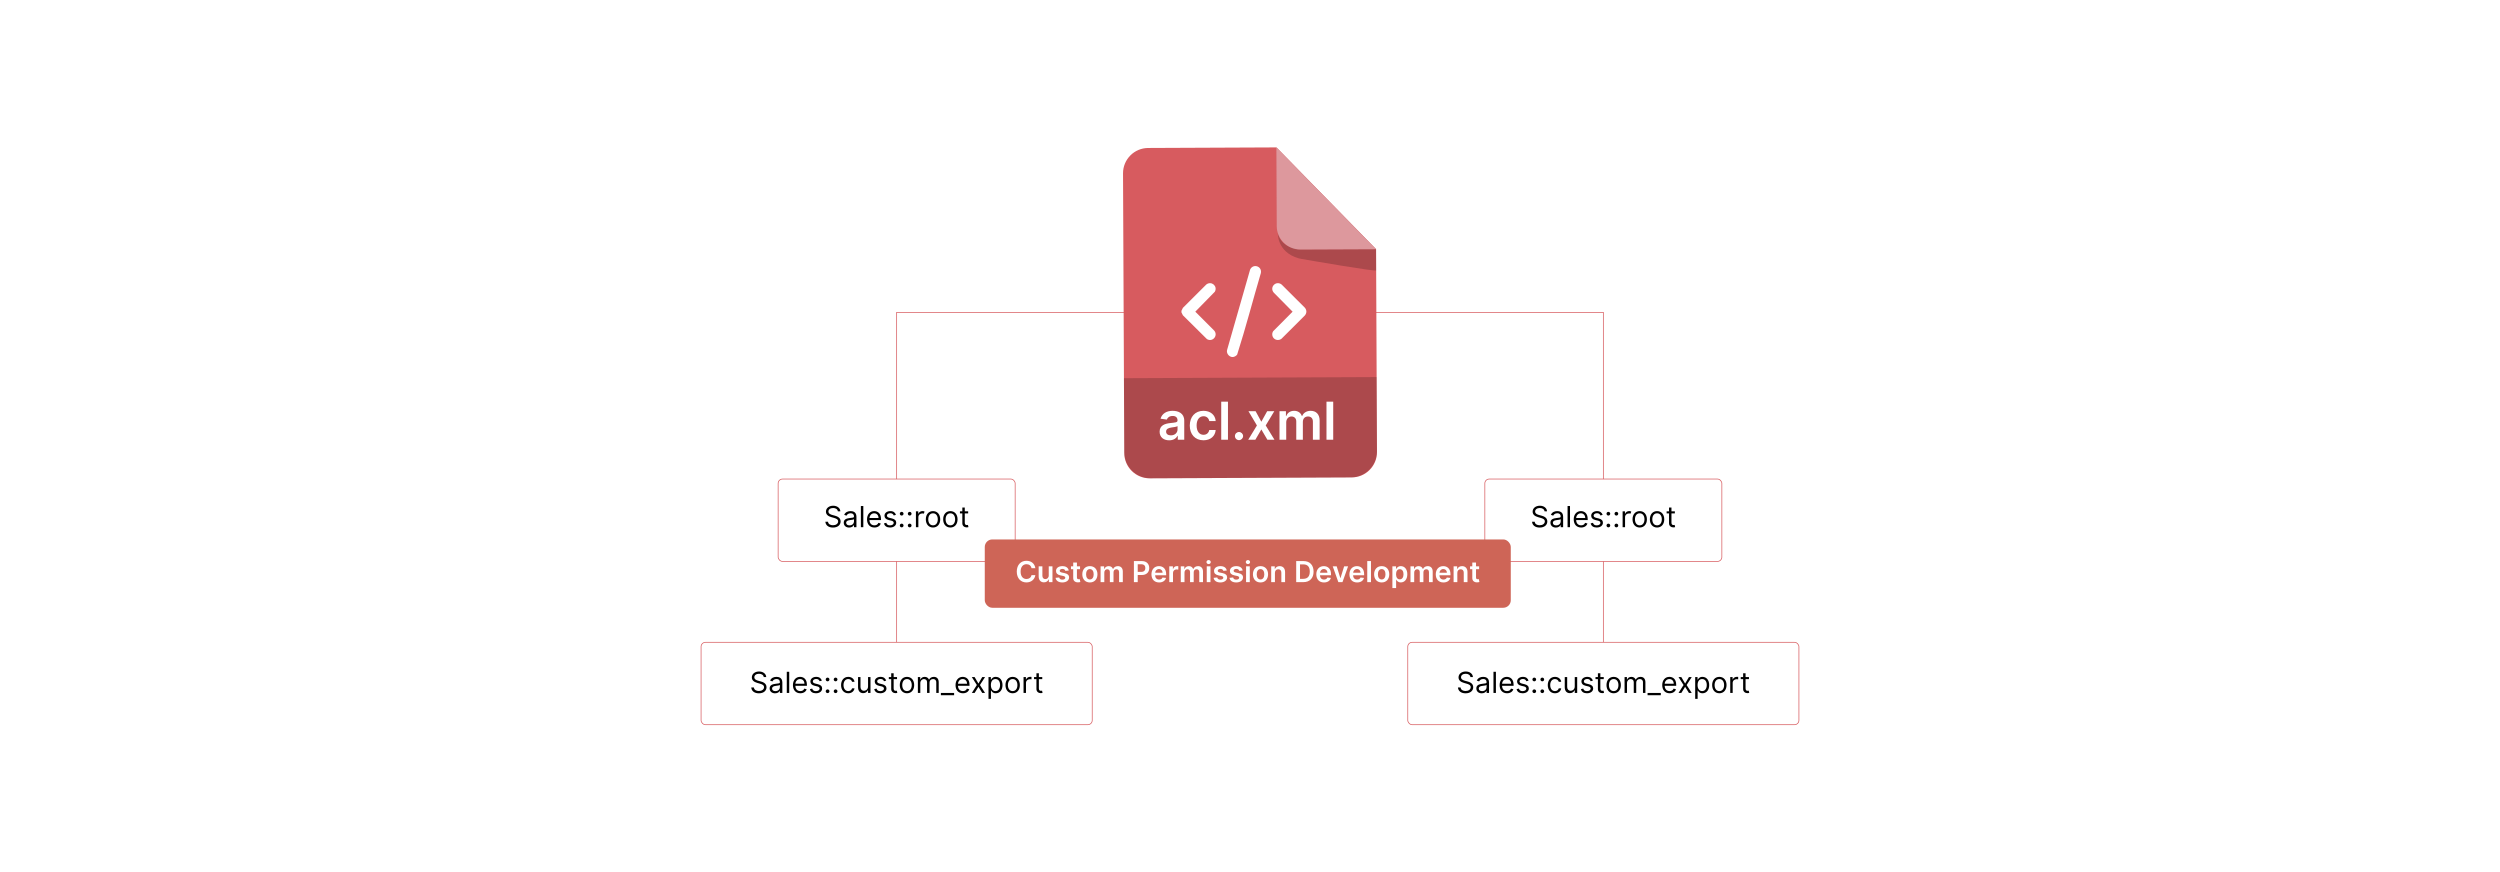 <?xml version="1.0" encoding="UTF-8"?>
<svg id="Layer_1" data-name="Layer 1" xmlns="http://www.w3.org/2000/svg" viewBox="0 0 860 300">
  <rect y="0" width="860" height="300" fill="#fff"/>
  <g>
    <polyline points="551.551 220.96 551.551 107.458 308.449 107.458 308.449 220.96" fill="none" stroke="#d75b5f" stroke-miterlimit="10" stroke-width=".25"/>
    <g>
      <g>
        <path d="M465.02,164.228l-69.529.312c-4.805.021-8.717-3.856-8.739-8.661l-.432-96.237c-.021-4.805,3.856-8.717,8.661-8.739l44.095-.198,34.292,35.028.313,69.756c.022,4.805-3.856,8.717-8.661,8.739Z" fill="#d75b5f"/>
        <g opacity=".2">
          <path d="M386.713,129.905h86.93v25.425c0,4.997-4.057,9.055-9.055,9.055h-68.82c-4.997,0-9.055-4.057-9.055-9.055v-25.425h0Z" transform="translate(-.657 1.934) rotate(-.257)"/>
        </g>
        <path d="M439.075,50.705l.122,27.085c.02,4.468,3.658,8.075,8.127,8.056l26.043-.113-34.292-35.028Z" fill="#c6545c"/>
        <g opacity=".2">
          <path d="M439.563,80.166s-.313,6.571,7.175,8.697c.281.08.569.139.857.189,3.403.593,25.807,4.474,25.804,3.96-.003-.556-.033-7.279-.033-7.279l-26.043.117s-6.504-.193-7.761-5.684Z"/>
        </g>
        <g>
          <path d="M398.909,148.511c0-2.212,1.821-2.781,3.727-2.985,1.733-.185,2.43-.218,2.43-.883v-.038c0-.965-.588-1.515-1.662-1.515-1.132,0-1.784.575-2.014,1.246l-2.161-.307c.512-1.79,2.097-2.711,4.162-2.711,1.873,0,3.989.78,3.989,3.376v6.572h-2.225v-1.349h-.077c-.422.824-1.343,1.547-2.883,1.547-1.874,0-3.286-1.023-3.286-2.954ZM405.072,147.744v-1.157c-.301.242-1.516.397-2.123.479-1.035.146-1.81.518-1.81,1.406,0,.851.691,1.291,1.656,1.291,1.394,0,2.276-.927,2.276-2.019Z" fill="#fff"/>
          <path d="M409.289,146.395c0-2.998,1.816-5.076,4.693-5.076,2.397,0,4.06,1.4,4.22,3.529h-2.212c-.18-.946-.863-1.662-1.976-1.662-1.426,0-2.379,1.188-2.379,3.171,0,2.008.934,3.216,2.379,3.216,1.016,0,1.777-.607,1.976-1.662h2.212c-.166,2.084-1.739,3.548-4.207,3.548-2.935,0-4.706-2.09-4.706-5.064Z" fill="#fff"/>
          <path d="M422.419,151.267h-2.314v-13.094h2.314v13.094Z" fill="#fff"/>
          <path d="M424.816,150.001c-.007-.768.626-1.395,1.406-1.395.754,0,1.4.627,1.406,1.395-.006.779-.652,1.406-1.406,1.406-.78,0-1.413-.627-1.406-1.406Z" fill="#fff"/>
          <path d="M433.899,145.072l2.015-3.625h2.448l-2.96,4.91,3.011,4.91h-2.436l-2.078-3.535-2.059,3.535h-2.455l2.992-4.91-2.915-4.91h2.455l1.981,3.625Z" fill="#fff"/>
          <path d="M440.15,141.447h2.212v1.669h.115c.409-1.119,1.394-1.797,2.711-1.797,1.323,0,2.276.685,2.653,1.797h.102c.435-1.094,1.522-1.797,2.947-1.797,1.803,0,3.068,1.164,3.068,3.356v6.592h-2.32v-6.233c0-1.215-.742-1.765-1.676-1.765-1.118,0-1.777.767-1.777,1.873v6.125h-2.269v-6.329c0-1.011-.671-1.669-1.649-1.669-.997,0-1.803.818-1.803,2.026v5.972h-2.314v-9.82Z" fill="#fff"/>
          <path d="M458.624,151.267h-2.314v-13.094h2.314v13.094Z" fill="#fff"/>
        </g>
        <g>
          <path d="M424.169,122.812c-.103.012-.263.013-.366,0-1.116-.136-1.998-1.346-1.678-2.453l7.92-27.64c1.011-2.16,4.175-1.16,3.69,1.218-2.756,9.331-5.199,18.798-8.155,28.045-.31.419-.895.769-1.41.831Z" fill="#fff"/>
          <path d="M406.419,106.909l.501-1.008,8.056-8.038c1.734-1.344,3.981.542,2.938,2.478l-6.731,6.875,6.536,6.546c1.393,1.701-.597,4.049-2.53,2.893l-8.269-8.191-.501-1.008v-.548Z" fill="#fff"/>
          <path d="M438.199,116.382c-.633-.637-.733-1.738-.201-2.466l6.657-6.699-6.491-6.566c-1.585-1.879.837-4.31,2.748-2.745l8.007,7.995c.628.817.628,1.747,0,2.563l-8.056,8.038c-.771.648-1.956.591-2.664-.122Z" fill="#fff"/>
        </g>
      </g>
      <g opacity=".4">
        <path d="M439.075,50.705l.122,27.085c.02,4.468,3.658,8.075,8.127,8.056l26.043-.113-34.292-35.028Z" fill="#fff"/>
      </g>
    </g>
    <g>
      <rect x="510.784" y="164.792" width="81.534" height="28.335" rx="1.501" ry="1.501" fill="#fff" stroke="#d75b5f" stroke-miterlimit="10" stroke-width=".25"/>
      <g>
        <path d="M529.688,174.754c-.968,0-1.607.512-1.607,1.209,0,.782.867,1.066,1.408,1.209l.739.198c.754.199,2.048.641,2.048,2.006,0,1.18-.953,2.104-2.631,2.104-1.565,0-2.531-.81-2.616-2.005h.91c.07.824.839,1.209,1.706,1.209,1.01,0,1.777-.526,1.777-1.323,0-.725-.683-.995-1.45-1.209l-.896-.256c-1.137-.327-1.849-.91-1.849-1.892,0-1.223,1.096-2.033,2.489-2.033,1.408,0,2.421.821,2.46,1.92h-.854c-.085-.718-.753-1.138-1.635-1.138Z"/>
        <path d="M533.349,179.803c0-1.252,1.105-1.476,2.119-1.607.995-.128,1.408-.093,1.408-.498v-.028c0-.7-.381-1.109-1.152-1.109-.8,0-1.237.427-1.422.825l-.797-.284c.427-.996,1.365-1.28,2.19-1.28.697,0,2.019.199,2.019,1.935v3.598h-.839v-.739h-.043c-.171.355-.668.867-1.621.867-1.038,0-1.863-.611-1.863-1.678ZM536.876,179.376v-.769c-.143.171-1.096.271-1.451.314-.654.085-1.237.284-1.237.924,0,.583.484.882,1.152.882.995,0,1.536-.668,1.536-1.351Z"/>
        <path d="M540.083,181.353h-.84v-7.281h.84v7.281Z"/>
        <path d="M541.36,178.665c0-1.679.981-2.845,2.461-2.845,1.138,0,2.346.697,2.346,2.731v.355h-3.964c.039,1.17.718,1.807,1.703,1.807.657,0,1.151-.285,1.365-.854l.81.228c-.256.825-1.066,1.379-2.176,1.379-1.579,0-2.546-1.123-2.546-2.801ZM545.314,178.182c0-.925-.583-1.607-1.493-1.607-.96,0-1.562.757-1.618,1.607h3.111Z"/>
        <path d="M550.555,177.328c-.146-.377-.448-.782-1.181-.782-.669,0-1.166.341-1.166.81,0,.42.291.637.939.796l.81.199c.974.238,1.45.719,1.45,1.48,0,.942-.863,1.635-2.133,1.635-1.116,0-1.881-.494-2.076-1.422l.796-.199c.149.587.58.882,1.266.882.782,0,1.28-.384,1.28-.853,0-.377-.26-.641-.81-.769l-.91-.213c-1.003-.235-1.45-.74-1.45-1.493,0-.925.853-1.579,2.005-1.579,1.081,0,1.671.519,1.934,1.294l-.753.214Z"/>
        <path d="M552.639,176.717c0-.352.288-.641.641-.641.352,0,.64.288.64.641,0,.352-.288.64-.64.64-.352,0-.641-.288-.641-.64ZM552.639,180.77c0-.352.288-.64.641-.64.352,0,.64.288.64.64s-.288.64-.64.64c-.352,0-.641-.288-.641-.64Z"/>
        <path d="M555.394,176.717c0-.352.288-.641.641-.641.352,0,.64.288.64.641,0,.352-.288.64-.64.64-.352,0-.641-.288-.641-.64ZM555.394,180.77c0-.352.288-.64.641-.64.352,0,.64.288.64.64s-.288.64-.64.64c-.352,0-.641-.288-.641-.64Z"/>
        <path d="M558.179,175.892h.81v.825h.058c.195-.541.761-.91,1.422-.91.302,0,.526.078.696.198l-.284.712c-.117-.06-.273-.1-.483-.1-.796,0-1.379.544-1.379,1.279v3.456h-.84v-5.461Z"/>
        <path d="M561.587,178.651c0-1.706.996-2.83,2.475-2.83,1.48,0,2.475,1.124,2.475,2.83,0,1.692-.995,2.815-2.475,2.815-1.478,0-2.475-1.123-2.475-2.815ZM565.697,178.651c0-1.095-.512-2.076-1.636-2.076-1.123,0-1.636.981-1.636,2.076s.513,2.062,1.636,2.062c1.124,0,1.636-.968,1.636-2.062Z"/>
        <path d="M567.553,178.651c0-1.706.996-2.83,2.475-2.83,1.48,0,2.475,1.124,2.475,2.83,0,1.692-.995,2.815-2.475,2.815-1.478,0-2.475-1.123-2.475-2.815ZM571.663,178.651c0-1.095-.512-2.076-1.636-2.076-1.123,0-1.636.981-1.636,2.076s.513,2.062,1.636,2.062c1.124,0,1.636-.968,1.636-2.062Z"/>
        <path d="M576.149,176.603h-1.166v3.186c0,.711.355.825.726.825.185,0,.299-.028.37-.043l.17.754c-.113.043-.312.1-.625.1-.712,0-1.48-.455-1.48-1.408v-3.413h-.825v-.711h.825v-1.309h.839v1.309h1.166v.711Z"/>
      </g>
    </g>
    <g>
      <rect x="484.273" y="220.96" width="134.557" height="28.335" rx="1.501" ry="1.501" fill="#fff" stroke="#d75b5f" stroke-miterlimit="10" stroke-width=".25"/>
      <g>
        <path d="M504.198,231.775c-.968,0-1.607.512-1.607,1.209,0,.782.867,1.066,1.408,1.209l.739.198c.754.199,2.048.641,2.048,2.006,0,1.18-.953,2.104-2.631,2.104-1.565,0-2.531-.81-2.617-2.005h.91c.071.824.84,1.209,1.707,1.209,1.01,0,1.777-.526,1.777-1.323,0-.725-.683-.995-1.45-1.209l-.895-.256c-1.139-.327-1.85-.91-1.85-1.892,0-1.223,1.096-2.033,2.489-2.033,1.407,0,2.421.821,2.46,1.92h-.854c-.085-.718-.753-1.138-1.635-1.138Z"/>
        <path d="M507.859,236.824c0-1.252,1.105-1.476,2.119-1.607.995-.128,1.408-.093,1.408-.498v-.028c0-.7-.381-1.109-1.152-1.109-.8,0-1.237.427-1.422.825l-.797-.284c.427-.996,1.365-1.28,2.19-1.28.697,0,2.019.199,2.019,1.935v3.598h-.839v-.739h-.043c-.171.355-.668.867-1.621.867-1.038,0-1.863-.611-1.863-1.678ZM511.387,236.397v-.769c-.143.171-1.096.271-1.451.314-.653.085-1.237.284-1.237.924,0,.583.484.882,1.152.882.995,0,1.536-.668,1.536-1.351Z"/>
        <path d="M514.594,238.373h-.84v-7.281h.84v7.281Z"/>
        <path d="M515.871,235.686c0-1.679.981-2.845,2.461-2.845,1.138,0,2.346.697,2.346,2.731v.355h-3.964c.039,1.17.718,1.807,1.703,1.807.657,0,1.152-.285,1.365-.854l.81.228c-.256.825-1.066,1.379-2.176,1.379-1.578,0-2.546-1.123-2.546-2.801ZM519.825,235.202c0-.925-.583-1.607-1.493-1.607-.96,0-1.562.757-1.618,1.607h3.111Z"/>
        <path d="M525.065,234.349c-.146-.377-.448-.782-1.181-.782-.669,0-1.166.341-1.166.81,0,.42.291.637.939.796l.81.199c.974.238,1.45.719,1.45,1.48,0,.942-.863,1.635-2.133,1.635-1.116,0-1.881-.494-2.076-1.422l.796-.199c.149.587.58.882,1.266.882.782,0,1.28-.384,1.28-.853,0-.377-.26-.641-.81-.769l-.91-.213c-1.003-.235-1.45-.74-1.45-1.493,0-.925.853-1.579,2.005-1.579,1.081,0,1.671.519,1.934,1.294l-.753.214Z"/>
        <path d="M527.149,233.738c0-.352.288-.641.641-.641.352,0,.64.288.64.641,0,.352-.288.64-.64.64-.352,0-.641-.288-.641-.64ZM527.149,237.79c0-.352.288-.64.641-.64.352,0,.64.288.64.64s-.288.64-.64.64c-.352,0-.641-.288-.641-.64Z"/>
        <path d="M529.905,233.738c0-.352.288-.641.641-.641.352,0,.64.288.64.641,0,.352-.288.64-.64.64-.352,0-.641-.288-.641-.64ZM529.905,237.79c0-.352.288-.64.641-.64.352,0,.64.288.64.64s-.288.64-.64.64c-.352,0-.641-.288-.641-.64Z"/>
        <path d="M532.434,235.671c0-1.664.981-2.83,2.461-2.83,1.151,0,2.019.683,2.161,1.707h-.839c-.128-.498-.569-.953-1.309-.953-.981,0-1.636.81-1.636,2.048,0,1.266.641,2.091,1.636,2.091.654,0,1.152-.355,1.309-.953h.839c-.143.967-.939,1.706-2.147,1.706-1.536,0-2.475-1.18-2.475-2.815Z"/>
        <path d="M541.714,232.912h.839v5.461h-.839v-.925h-.058c-.256.555-.796.996-1.621.996-1.023,0-1.764-.669-1.764-2.062v-3.47h.84v3.413c0,.796.497,1.309,1.194,1.309.626,0,1.408-.47,1.408-1.493v-3.228Z"/>
        <path d="M547.196,234.349c-.146-.377-.448-.782-1.181-.782-.669,0-1.166.341-1.166.81,0,.42.291.637.939.796l.81.199c.974.238,1.45.719,1.45,1.48,0,.942-.863,1.635-2.133,1.635-1.116,0-1.881-.494-2.076-1.422l.796-.199c.149.587.58.882,1.266.882.782,0,1.28-.384,1.28-.853,0-.377-.26-.641-.81-.769l-.91-.213c-1.003-.235-1.45-.74-1.45-1.493,0-.925.853-1.579,2.005-1.579,1.081,0,1.671.519,1.934,1.294l-.753.214Z"/>
        <path d="M551.684,233.623h-1.166v3.186c0,.711.355.825.726.825.185,0,.299-.028.369-.043l.171.754c-.113.043-.312.1-.626.1-.711,0-1.478-.455-1.478-1.408v-3.413h-.825v-.711h.825v-1.309h.839v1.309h1.166v.711Z"/>
        <path d="M552.632,235.671c0-1.706.996-2.83,2.475-2.83,1.48,0,2.475,1.124,2.475,2.83,0,1.692-.995,2.815-2.475,2.815-1.478,0-2.475-1.123-2.475-2.815ZM556.742,235.671c0-1.095-.512-2.076-1.636-2.076-1.123,0-1.636.981-1.636,2.076s.513,2.062,1.636,2.062c1.124,0,1.636-.968,1.636-2.062Z"/>
        <path d="M558.854,232.912h.81v.854h.071c.228-.583.754-.925,1.465-.925.719,0,1.194.342,1.465.925h.057c.281-.565.854-.925,1.636-.925.975,0,1.664.594,1.664,1.877v3.655h-.839v-3.655c0-.807-.513-1.123-1.109-1.123-.769,0-1.209.519-1.209,1.223v3.556h-.854v-3.74c0-.622-.444-1.038-1.08-1.038-.654,0-1.237.565-1.237,1.365v3.413h-.84v-5.461Z"/>
        <path d="M571.315,239.156h-4.551v-.782h4.551v.782Z"/>
        <path d="M571.809,235.686c0-1.679.981-2.845,2.461-2.845,1.138,0,2.346.697,2.346,2.731v.355h-3.964c.039,1.17.718,1.807,1.703,1.807.657,0,1.152-.285,1.365-.854l.81.228c-.256.825-1.066,1.379-2.176,1.379-1.578,0-2.546-1.123-2.546-2.801ZM575.763,235.202c0-.925-.583-1.607-1.493-1.607-.96,0-1.562.757-1.618,1.607h3.111Z"/>
        <path d="M579.681,235.145l1.309-2.232h.967l-1.764,2.731,1.764,2.731h-.967l-1.309-2.119-1.309,2.119h-.967l1.734-2.731-1.734-2.731h.967l1.309,2.232Z"/>
        <path d="M583.144,232.912h.81v.867h.1c.185-.284.513-.939,1.579-.939,1.379,0,2.332,1.095,2.332,2.816,0,1.734-.953,2.829-2.318,2.829-1.052,0-1.407-.653-1.593-.952h-.07v2.887h-.84v-7.509ZM585.533,237.734c1.052,0,1.593-.925,1.593-2.091,0-1.152-.526-2.048-1.593-2.048-1.024,0-1.565.825-1.565,2.048,0,1.237.555,2.091,1.565,2.091Z"/>
        <path d="M588.981,235.671c0-1.706.996-2.83,2.475-2.83,1.48,0,2.475,1.124,2.475,2.83,0,1.692-.995,2.815-2.475,2.815-1.478,0-2.475-1.123-2.475-2.815ZM593.092,235.671c0-1.095-.512-2.076-1.636-2.076-1.123,0-1.636.981-1.636,2.076s.513,2.062,1.636,2.062c1.124,0,1.636-.968,1.636-2.062Z"/>
        <path d="M595.203,232.912h.81v.825h.058c.199-.541.768-.91,1.422-.91.124,0,.345.007.44.014v.854c-.057-.015-.288-.057-.512-.057-.796,0-1.379.54-1.379,1.279v3.456h-.84v-5.461Z"/>
        <path d="M601.641,233.623h-1.166v3.186c0,.711.355.825.726.825.185,0,.299-.028.369-.043l.171.754c-.113.043-.312.1-.626.1-.711,0-1.478-.455-1.478-1.408v-3.413h-.825v-.711h.825v-1.309h.839v1.309h1.166v.711Z"/>
      </g>
    </g>
    <g>
      <rect x="267.682" y="164.792" width="81.534" height="28.335" rx="1.501" ry="1.501" fill="#fff" stroke="#d75b5f" stroke-miterlimit="10" stroke-width=".25"/>
      <g>
        <path d="M286.585,174.754c-.968,0-1.607.512-1.607,1.209,0,.782.867,1.066,1.408,1.209l.739.198c.754.199,2.048.641,2.048,2.006,0,1.18-.953,2.104-2.631,2.104-1.565,0-2.531-.81-2.616-2.005h.91c.07.824.839,1.209,1.706,1.209,1.01,0,1.777-.526,1.777-1.323,0-.725-.683-.995-1.45-1.209l-.896-.256c-1.137-.327-1.849-.91-1.849-1.892,0-1.223,1.096-2.033,2.489-2.033,1.408,0,2.421.821,2.46,1.92h-.854c-.085-.718-.753-1.138-1.635-1.138Z"/>
        <path d="M290.246,179.803c0-1.252,1.105-1.476,2.119-1.607.995-.128,1.408-.093,1.408-.498v-.028c0-.7-.381-1.109-1.152-1.109-.8,0-1.237.427-1.422.825l-.797-.284c.427-.996,1.365-1.28,2.19-1.28.697,0,2.019.199,2.019,1.935v3.598h-.839v-.739h-.043c-.171.355-.668.867-1.621.867-1.038,0-1.863-.611-1.863-1.678ZM293.773,179.376v-.769c-.143.171-1.096.271-1.451.314-.654.085-1.237.284-1.237.924,0,.583.484.882,1.152.882.995,0,1.536-.668,1.536-1.351Z"/>
        <path d="M296.981,181.353h-.84v-7.281h.84v7.281Z"/>
        <path d="M298.258,178.665c0-1.679.981-2.845,2.461-2.845,1.138,0,2.346.697,2.346,2.731v.355h-3.964c.039,1.17.718,1.807,1.703,1.807.657,0,1.151-.285,1.365-.854l.81.228c-.256.825-1.066,1.379-2.176,1.379-1.579,0-2.546-1.123-2.546-2.801ZM302.212,178.182c0-.925-.583-1.607-1.493-1.607-.96,0-1.562.757-1.618,1.607h3.111Z"/>
        <path d="M307.452,177.328c-.146-.377-.448-.782-1.181-.782-.669,0-1.166.341-1.166.81,0,.42.291.637.939.796l.81.199c.974.238,1.45.719,1.45,1.48,0,.942-.863,1.635-2.133,1.635-1.116,0-1.881-.494-2.076-1.422l.796-.199c.149.587.58.882,1.266.882.782,0,1.28-.384,1.28-.853,0-.377-.26-.641-.81-.769l-.91-.213c-1.003-.235-1.45-.74-1.45-1.493,0-.925.853-1.579,2.005-1.579,1.081,0,1.671.519,1.934,1.294l-.753.214Z"/>
        <path d="M309.536,176.717c0-.352.288-.641.641-.641.352,0,.64.288.64.641,0,.352-.288.64-.64.64-.352,0-.641-.288-.641-.64ZM309.536,180.77c0-.352.288-.64.641-.64.352,0,.64.288.64.64s-.288.64-.64.64c-.352,0-.641-.288-.641-.64Z"/>
        <path d="M312.292,176.717c0-.352.288-.641.641-.641.352,0,.64.288.64.641,0,.352-.288.64-.64.64-.352,0-.641-.288-.641-.64ZM312.292,180.77c0-.352.288-.64.641-.64.352,0,.64.288.64.64s-.288.64-.64.64c-.352,0-.641-.288-.641-.64Z"/>
        <path d="M315.076,175.892h.81v.825h.058c.195-.541.761-.91,1.422-.91.302,0,.526.078.696.198l-.284.712c-.117-.06-.273-.1-.483-.1-.796,0-1.379.544-1.379,1.279v3.456h-.84v-5.461Z"/>
        <path d="M318.484,178.651c0-1.706.996-2.83,2.475-2.83,1.48,0,2.475,1.124,2.475,2.83,0,1.692-.995,2.815-2.475,2.815-1.478,0-2.475-1.123-2.475-2.815ZM322.595,178.651c0-1.095-.512-2.076-1.636-2.076-1.123,0-1.636.981-1.636,2.076s.513,2.062,1.636,2.062c1.124,0,1.636-.968,1.636-2.062Z"/>
        <path d="M324.45,178.651c0-1.706.996-2.83,2.475-2.83,1.48,0,2.475,1.124,2.475,2.83,0,1.692-.995,2.815-2.475,2.815-1.478,0-2.475-1.123-2.475-2.815ZM328.56,178.651c0-1.095-.512-2.076-1.636-2.076-1.123,0-1.636.981-1.636,2.076s.513,2.062,1.636,2.062c1.124,0,1.636-.968,1.636-2.062Z"/>
        <path d="M333.047,176.603h-1.166v3.186c0,.711.355.825.726.825.185,0,.299-.028.37-.043l.17.754c-.113.043-.312.1-.625.1-.712,0-1.48-.455-1.48-1.408v-3.413h-.825v-.711h.825v-1.309h.839v1.309h1.166v.711Z"/>
      </g>
    </g>
    <g>
      <rect x="241.17" y="220.96" width="134.557" height="28.335" rx="1.501" ry="1.501" fill="#fff" stroke="#d75b5f" stroke-miterlimit="10" stroke-width=".25"/>
      <g>
        <path d="M261.096,231.775c-.968,0-1.607.512-1.607,1.209,0,.782.867,1.066,1.408,1.209l.739.198c.754.199,2.048.641,2.048,2.006,0,1.18-.953,2.104-2.631,2.104-1.565,0-2.531-.81-2.617-2.005h.91c.071.824.84,1.209,1.707,1.209,1.01,0,1.777-.526,1.777-1.323,0-.725-.683-.995-1.45-1.209l-.895-.256c-1.139-.327-1.85-.91-1.85-1.892,0-1.223,1.096-2.033,2.489-2.033,1.407,0,2.421.821,2.46,1.92h-.854c-.085-.718-.753-1.138-1.635-1.138Z"/>
        <path d="M264.757,236.824c0-1.252,1.105-1.476,2.119-1.607.995-.128,1.408-.093,1.408-.498v-.028c0-.7-.381-1.109-1.152-1.109-.8,0-1.237.427-1.422.825l-.797-.284c.427-.996,1.365-1.28,2.19-1.28.697,0,2.019.199,2.019,1.935v3.598h-.839v-.739h-.043c-.171.355-.668.867-1.621.867-1.038,0-1.863-.611-1.863-1.678ZM268.284,236.397v-.769c-.143.171-1.096.271-1.451.314-.653.085-1.237.284-1.237.924,0,.583.484.882,1.152.882.995,0,1.536-.668,1.536-1.351Z"/>
        <path d="M271.491,238.373h-.84v-7.281h.84v7.281Z"/>
        <path d="M272.769,235.686c0-1.679.981-2.845,2.461-2.845,1.138,0,2.346.697,2.346,2.731v.355h-3.964c.039,1.17.718,1.807,1.703,1.807.657,0,1.152-.285,1.365-.854l.81.228c-.256.825-1.066,1.379-2.176,1.379-1.578,0-2.546-1.123-2.546-2.801ZM276.723,235.202c0-.925-.583-1.607-1.493-1.607-.96,0-1.562.757-1.618,1.607h3.111Z"/>
        <path d="M281.963,234.349c-.146-.377-.448-.782-1.181-.782-.669,0-1.166.341-1.166.81,0,.42.291.637.939.796l.81.199c.974.238,1.45.719,1.45,1.48,0,.942-.863,1.635-2.133,1.635-1.116,0-1.881-.494-2.076-1.422l.796-.199c.149.587.58.882,1.266.882.782,0,1.28-.384,1.28-.853,0-.377-.26-.641-.81-.769l-.91-.213c-1.003-.235-1.45-.74-1.45-1.493,0-.925.853-1.579,2.005-1.579,1.081,0,1.671.519,1.934,1.294l-.753.214Z"/>
        <path d="M284.047,233.738c0-.352.288-.641.641-.641.352,0,.64.288.64.641,0,.352-.288.64-.64.64-.352,0-.641-.288-.641-.64ZM284.047,237.79c0-.352.288-.64.641-.64.352,0,.64.288.64.64s-.288.64-.64.64c-.352,0-.641-.288-.641-.64Z"/>
        <path d="M286.803,233.738c0-.352.288-.641.641-.641.352,0,.64.288.64.641,0,.352-.288.64-.64.64-.352,0-.641-.288-.641-.64ZM286.803,237.79c0-.352.288-.64.641-.64.352,0,.64.288.64.64s-.288.64-.64.64c-.352,0-.641-.288-.641-.64Z"/>
        <path d="M289.331,235.671c0-1.664.981-2.83,2.461-2.83,1.151,0,2.019.683,2.161,1.707h-.839c-.128-.498-.569-.953-1.309-.953-.981,0-1.636.81-1.636,2.048,0,1.266.641,2.091,1.636,2.091.654,0,1.152-.355,1.309-.953h.839c-.143.967-.939,1.706-2.147,1.706-1.536,0-2.475-1.18-2.475-2.815Z"/>
        <path d="M298.611,232.912h.839v5.461h-.839v-.925h-.058c-.256.555-.796.996-1.621.996-1.023,0-1.764-.669-1.764-2.062v-3.47h.84v3.413c0,.796.497,1.309,1.194,1.309.626,0,1.408-.47,1.408-1.493v-3.228Z"/>
        <path d="M304.094,234.349c-.146-.377-.448-.782-1.181-.782-.669,0-1.166.341-1.166.81,0,.42.291.637.939.796l.81.199c.974.238,1.45.719,1.45,1.48,0,.942-.863,1.635-2.133,1.635-1.116,0-1.881-.494-2.076-1.422l.796-.199c.149.587.58.882,1.266.882.782,0,1.28-.384,1.28-.853,0-.377-.26-.641-.81-.769l-.91-.213c-1.003-.235-1.45-.74-1.45-1.493,0-.925.853-1.579,2.005-1.579,1.081,0,1.671.519,1.934,1.294l-.753.214Z"/>
        <path d="M308.581,233.623h-1.166v3.186c0,.711.355.825.726.825.185,0,.299-.028.369-.043l.171.754c-.113.043-.312.1-.626.1-.711,0-1.478-.455-1.478-1.408v-3.413h-.825v-.711h.825v-1.309h.839v1.309h1.166v.711Z"/>
        <path d="M309.529,235.671c0-1.706.996-2.83,2.475-2.83,1.48,0,2.475,1.124,2.475,2.83,0,1.692-.995,2.815-2.475,2.815-1.478,0-2.475-1.123-2.475-2.815ZM313.64,235.671c0-1.095-.512-2.076-1.636-2.076-1.123,0-1.636.981-1.636,2.076s.513,2.062,1.636,2.062c1.124,0,1.636-.968,1.636-2.062Z"/>
        <path d="M315.751,232.912h.81v.854h.071c.228-.583.754-.925,1.465-.925.719,0,1.194.342,1.465.925h.057c.281-.565.854-.925,1.636-.925.975,0,1.664.594,1.664,1.877v3.655h-.839v-3.655c0-.807-.513-1.123-1.109-1.123-.769,0-1.209.519-1.209,1.223v3.556h-.854v-3.74c0-.622-.444-1.038-1.08-1.038-.654,0-1.237.565-1.237,1.365v3.413h-.84v-5.461Z"/>
        <path d="M328.213,239.156h-4.551v-.782h4.551v.782Z"/>
        <path d="M328.706,235.686c0-1.679.981-2.845,2.461-2.845,1.138,0,2.346.697,2.346,2.731v.355h-3.964c.039,1.17.718,1.807,1.703,1.807.657,0,1.152-.285,1.365-.854l.81.228c-.256.825-1.066,1.379-2.176,1.379-1.578,0-2.546-1.123-2.546-2.801ZM332.66,235.202c0-.925-.583-1.607-1.493-1.607-.96,0-1.562.757-1.618,1.607h3.111Z"/>
        <path d="M336.578,235.145l1.309-2.232h.967l-1.764,2.731,1.764,2.731h-.967l-1.309-2.119-1.309,2.119h-.967l1.734-2.731-1.734-2.731h.967l1.309,2.232Z"/>
        <path d="M340.041,232.912h.81v.867h.1c.185-.284.513-.939,1.579-.939,1.379,0,2.332,1.095,2.332,2.816,0,1.734-.953,2.829-2.318,2.829-1.052,0-1.407-.653-1.593-.952h-.07v2.887h-.84v-7.509ZM342.431,237.734c1.052,0,1.593-.925,1.593-2.091,0-1.152-.526-2.048-1.593-2.048-1.024,0-1.565.825-1.565,2.048,0,1.237.555,2.091,1.565,2.091Z"/>
        <path d="M345.879,235.671c0-1.706.996-2.83,2.475-2.83,1.48,0,2.475,1.124,2.475,2.83,0,1.692-.995,2.815-2.475,2.815-1.478,0-2.475-1.123-2.475-2.815ZM349.989,235.671c0-1.095-.512-2.076-1.636-2.076-1.123,0-1.636.981-1.636,2.076s.513,2.062,1.636,2.062c1.124,0,1.636-.968,1.636-2.062Z"/>
        <path d="M352.101,232.912h.81v.825h.058c.199-.541.768-.91,1.422-.91.124,0,.345.007.44.014v.854c-.057-.015-.288-.057-.512-.057-.796,0-1.379.54-1.379,1.279v3.456h-.84v-5.461Z"/>
        <path d="M358.538,233.623h-1.166v3.186c0,.711.355.825.726.825.185,0,.299-.028.369-.043l.171.754c-.113.043-.312.1-.626.1-.711,0-1.478-.455-1.478-1.408v-3.413h-.825v-.711h.825v-1.309h.839v1.309h1.166v.711Z"/>
      </g>
    </g>
    <g>
      <rect x="338.76" y="185.566" width="180.949" height="23.506" rx="2.595" ry="2.595" fill="#ce6557"/>
      <g>
        <path d="M354.836,195.453c-.152-.867-.843-1.366-1.725-1.366-1.185,0-2.021.909-2.021,2.545,0,1.664.842,2.545,2.018,2.545.867,0,1.56-.477,1.728-1.327l1.324.007c-.202,1.385-1.346,2.499-3.069,2.499-1.912,0-3.321-1.384-3.321-3.724,0-2.344,1.427-3.724,3.321-3.724,1.606,0,2.846.934,3.069,2.545h-1.324Z" fill="#fff"/>
        <path d="M360.766,194.82h1.281v5.438h-1.242v-.967h-.057c-.248.609-.821,1.038-1.636,1.038-1.069,0-1.812-.74-1.812-2.047v-3.462h1.281v3.264c0,.69.411,1.126,1.026,1.126.566,0,1.158-.41,1.158-1.239v-3.15Z" fill="#fff"/>
        <path d="M366.485,196.384c-.1-.357-.411-.68-1.002-.68-.534,0-.941.255-.939.623-.003.315.217.507.769.63l.928.199c1.026.223,1.525.697,1.529,1.473-.004,1.029-.963,1.734-2.322,1.734-1.335,0-2.174-.592-2.333-1.59l1.25-.12c.109.488.491.743,1.079.743.609,0,1.013-.279,1.013-.651,0-.308-.233-.51-.732-.619l-.928-.195c-1.045-.216-1.533-.739-1.529-1.532-.004-1.006.889-1.65,2.198-1.65,1.274,0,2.011.588,2.188,1.509l-1.168.127Z" fill="#fff"/>
        <path d="M371.536,195.811h-1.072v2.811c0,.518.259.631.58.631.16,0,.305-.032.376-.05l.216,1.002c-.139.046-.39.116-.754.127-.963.028-1.707-.475-1.699-1.497v-3.023h-.772v-.991h.772v-1.303h1.281v1.303h1.072v.991Z" fill="#fff"/>
        <path d="M372.313,197.56c0-1.685,1.012-2.812,2.606-2.812,1.593,0,2.606,1.126,2.606,2.812,0,1.682-1.013,2.804-2.606,2.804-1.594,0-2.606-1.122-2.606-2.804ZM376.225,197.556c0-.995-.432-1.791-1.299-1.791-.882,0-1.313.796-1.313,1.791s.432,1.78,1.313,1.78c.867,0,1.299-.785,1.299-1.78Z" fill="#fff"/>
        <path d="M378.599,194.82h1.226v.924h.064c.227-.619.771-.995,1.501-.995.732,0,1.26.379,1.469.995h.057c.241-.606.843-.995,1.632-.995.999,0,1.699.644,1.699,1.859v3.649h-1.284v-3.451c0-.673-.411-.978-.928-.978-.62,0-.984.425-.984,1.037v3.392h-1.257v-3.505c0-.559-.371-.924-.913-.924-.553,0-.998.453-.998,1.122v3.307h-1.282v-5.438Z" fill="#fff"/>
        <path d="M390.063,193.007h2.719c1.668,0,2.557,1.016,2.557,2.4,0,1.395-.899,2.399-2.574,2.399h-1.388v2.45h-1.313v-7.25ZM392.588,196.728c.978,0,1.412-.549,1.412-1.32,0-.772-.435-1.303-1.419-1.303h-1.204v2.623h1.211Z" fill="#fff"/>
        <path d="M396.101,197.571c0-1.679,1.016-2.822,2.573-2.822,1.338,0,2.485.84,2.485,2.748v.393h-3.788c.011.931.56,1.477,1.388,1.477.553,0,.978-.241,1.15-.701l1.196.135c-.227.944-1.097,1.565-2.364,1.565-1.639,0-2.641-1.087-2.641-2.793ZM399.932,197.025c-.007-.739-.503-1.277-1.239-1.277-.765,0-1.277.584-1.316,1.277h2.556Z" fill="#fff"/>
        <path d="M402.235,194.82h1.242v.906h.057c.198-.63.719-.984,1.342-.984.142,0,.344.015.46.036v1.179c-.109-.036-.378-.075-.595-.075-.704,0-1.225.489-1.225,1.18v3.196h-1.281v-5.438Z" fill="#fff"/>
        <path d="M406.184,194.82h1.226v.924h.064c.227-.619.771-.995,1.501-.995.732,0,1.26.379,1.469.995h.057c.241-.606.843-.995,1.632-.995.999,0,1.699.644,1.699,1.859v3.649h-1.284v-3.451c0-.673-.411-.978-.928-.978-.62,0-.984.425-.984,1.037v3.392h-1.257v-3.505c0-.559-.371-.924-.913-.924-.553,0-.998.453-.998,1.122v3.307h-1.282v-5.438Z" fill="#fff"/>
        <path d="M415.022,193.354c0-.386.333-.697.743-.697.407,0,.74.311.74.697,0,.383-.333.694-.74.694-.41,0-.743-.311-.743-.694ZM415.12,194.82h1.282v5.438h-1.282v-5.438Z" fill="#fff"/>
        <path d="M420.845,196.384c-.099-.357-.41-.68-1.001-.68-.535,0-.942.255-.939.623-.004.315.216.507.769.63l.927.199c1.027.223,1.526.697,1.529,1.473-.003,1.029-.963,1.734-2.322,1.734-1.334,0-2.173-.592-2.333-1.59l1.25-.12c.109.488.492.743,1.08.743.608,0,1.012-.279,1.012-.651,0-.308-.233-.51-.732-.619l-.928-.195c-1.044-.216-1.532-.739-1.529-1.532-.003-1.006.889-1.65,2.198-1.65,1.274,0,2.011.588,2.188,1.509l-1.169.127Z" fill="#fff"/>
        <path d="M426.31,196.384c-.1-.357-.411-.68-1.002-.68-.534,0-.941.255-.939.623-.003.315.217.507.769.63l.928.199c1.026.223,1.525.697,1.529,1.473-.004,1.029-.963,1.734-2.322,1.734-1.335,0-2.174-.592-2.333-1.59l1.25-.12c.109.488.491.743,1.079.743.609,0,1.013-.279,1.013-.651,0-.308-.233-.51-.732-.619l-.928-.195c-1.045-.216-1.533-.739-1.529-1.532-.004-1.006.889-1.65,2.198-1.65,1.274,0,2.011.588,2.188,1.509l-1.168.127Z" fill="#fff"/>
        <path d="M428.547,193.354c0-.386.333-.697.744-.697.407,0,.739.311.739.697,0,.383-.332.694-.739.694-.411,0-.744-.311-.744-.694ZM428.647,194.82h1.281v5.438h-1.281v-5.438Z" fill="#fff"/>
        <path d="M431.008,197.56c0-1.685,1.012-2.812,2.606-2.812,1.593,0,2.606,1.126,2.606,2.812,0,1.682-1.013,2.804-2.606,2.804-1.594,0-2.606-1.122-2.606-2.804ZM434.919,197.556c0-.995-.432-1.791-1.299-1.791-.882,0-1.313.796-1.313,1.791s.432,1.78,1.313,1.78c.867,0,1.299-.785,1.299-1.78Z" fill="#fff"/>
        <path d="M438.574,200.257h-1.281v-5.438h1.225v.924h.065c.248-.606.807-.995,1.621-.995,1.122,0,1.865.744,1.862,2.047v3.462h-1.282v-3.264c0-.726-.397-1.161-1.058-1.161-.677,0-1.151.453-1.151,1.238v3.187Z" fill="#fff"/>
        <path d="M445.891,200.257v-7.25h2.507c2.159,0,3.469,1.359,3.469,3.618,0,2.266-1.31,3.632-3.519,3.632h-2.457ZM448.284,199.12c1.512,0,2.279-.828,2.279-2.495,0-1.66-.768-2.481-2.24-2.481h-1.119v4.977h1.08Z" fill="#fff"/>
        <path d="M452.812,197.571c0-1.679,1.016-2.822,2.573-2.822,1.339,0,2.485.84,2.485,2.748v.393h-3.788c.011.931.56,1.477,1.388,1.477.553,0,.978-.241,1.151-.701l1.196.135c-.227.944-1.098,1.565-2.365,1.565-1.639,0-2.641-1.087-2.641-2.793ZM456.642,197.025c-.007-.739-.503-1.277-1.239-1.277-.764,0-1.277.584-1.316,1.277h2.556Z" fill="#fff"/>
        <path d="M461.81,200.257h-1.416l-1.937-5.438h1.366l1.25,4.039h.057l1.253-4.039h1.363l-1.937,5.438Z" fill="#fff"/>
        <path d="M464.202,197.571c0-1.679,1.016-2.822,2.573-2.822,1.339,0,2.485.84,2.485,2.748v.393h-3.788c.011.931.56,1.477,1.388,1.477.553,0,.978-.241,1.151-.701l1.196.135c-.227.944-1.098,1.565-2.365,1.565-1.639,0-2.641-1.087-2.641-2.793ZM468.032,197.025c-.007-.739-.503-1.277-1.239-1.277-.764,0-1.277.584-1.316,1.277h2.556Z" fill="#fff"/>
        <path d="M471.617,200.257h-1.281v-7.25h1.281v7.25Z" fill="#fff"/>
        <path d="M472.697,197.56c0-1.685,1.013-2.812,2.606-2.812s2.606,1.126,2.606,2.812c0,1.682-1.013,2.804-2.606,2.804s-2.606-1.122-2.606-2.804ZM476.609,197.556c0-.995-.433-1.791-1.3-1.791-.881,0-1.313.796-1.313,1.791s.433,1.78,1.313,1.78c.867,0,1.3-.785,1.3-1.78Z" fill="#fff"/>
        <path d="M478.982,194.82h1.261v.899h.074c.194-.394.595-.971,1.554-.971,1.257,0,2.244.984,2.244,2.797,0,1.791-.959,2.808-2.24,2.808-.935,0-1.355-.556-1.558-.952h-.054v2.896h-1.281v-7.477ZM481.518,199.301c.846,0,1.292-.743,1.292-1.763,0-1.013-.44-1.738-1.292-1.738-.825,0-1.278.684-1.278,1.738s.46,1.763,1.278,1.763Z" fill="#fff"/>
        <path d="M485.201,194.82h1.225v.924h.065c.227-.619.771-.995,1.501-.995.732,0,1.26.379,1.469.995h.057c.241-.606.843-.995,1.632-.995.998,0,1.699.644,1.699,1.859v3.649h-1.285v-3.451c0-.673-.41-.978-.927-.978-.62,0-.984.425-.984,1.037v3.392h-1.257v-3.505c0-.559-.372-.924-.913-.924-.553,0-.999.453-.999,1.122v3.307h-1.281v-5.438Z" fill="#fff"/>
        <path d="M493.904,197.571c0-1.679,1.016-2.822,2.573-2.822,1.339,0,2.485.84,2.485,2.748v.393h-3.788c.011.931.56,1.477,1.388,1.477.553,0,.978-.241,1.15-.701l1.197.135c-.227.944-1.098,1.565-2.365,1.565-1.639,0-2.641-1.087-2.641-2.793ZM497.734,197.025c-.007-.739-.502-1.277-1.238-1.277-.766,0-1.278.584-1.317,1.277h2.556Z" fill="#fff"/>
        <path d="M501.32,200.257h-1.282v-5.438h1.226v.924h.064c.247-.606.807-.995,1.621-.995,1.122,0,1.865.744,1.862,2.047v3.462h-1.281v-3.264c0-.726-.397-1.161-1.059-1.161-.677,0-1.15.453-1.15,1.238v3.187Z" fill="#fff"/>
        <path d="M508.823,195.811h-1.073v2.811c0,.518.259.631.581.631.159,0,.304-.032.375-.05l.216,1.002c-.138.046-.39.116-.754.127-.963.028-1.706-.475-1.699-1.497v-3.023h-.771v-.991h.771v-1.303h1.281v1.303h1.073v.991Z" fill="#fff"/>
      </g>
    </g>
  </g>
</svg>